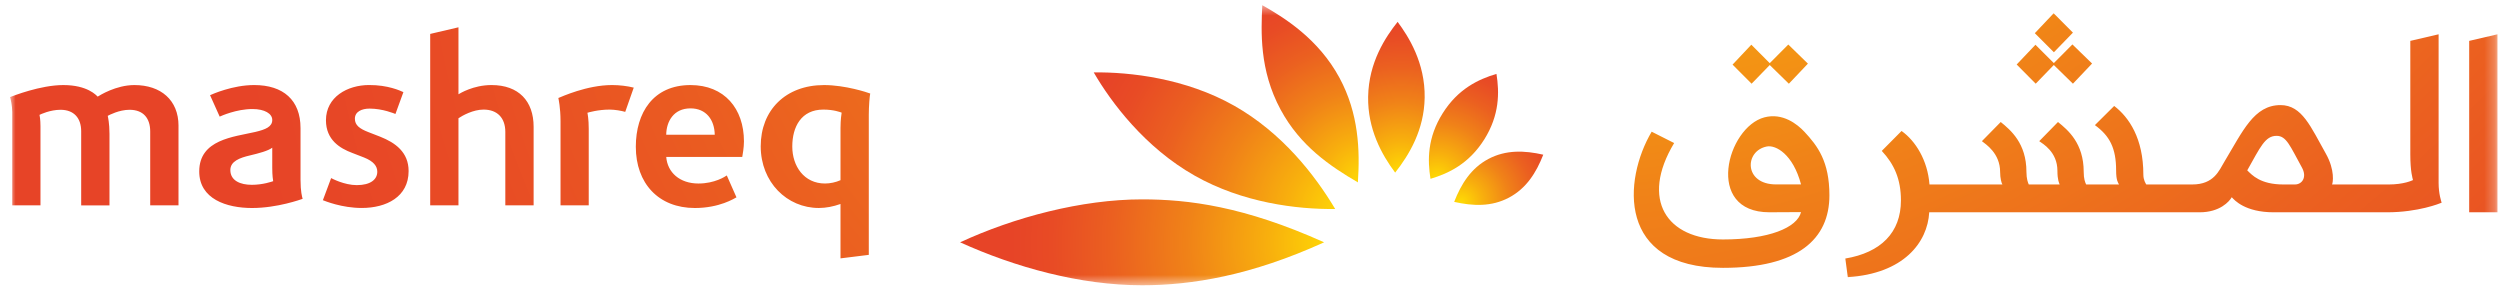 <svg width="241" height="28" viewBox="0 0 241 28" fill="none" xmlns="http://www.w3.org/2000/svg">
<mask id="mask0_12407_1731" style="mask-type:luminance" maskUnits="userSpaceOnUse" x="0" y="0" width="241" height="28">
<path d="M240.757 0.5H0.968V27.5H240.757V0.5Z" fill="white"/>
</mask>
<g mask="url(#mask0_12407_1731)">
<path d="M145.462 19.051C147.151 18.157 148.099 16.63 148.771 14.912C146.97 14.5 145.175 14.428 143.487 15.321C141.801 16.215 140.854 17.741 140.183 19.461C141.982 19.869 143.774 19.945 145.462 19.051Z" fill="url(#paint0_radial_12407_1731)"/>
<path d="M143.084 13.44C141.603 15.796 139.638 16.72 137.899 17.239C137.61 15.445 137.592 13.276 139.075 10.92C140.555 8.565 142.519 7.64 144.259 7.123C144.546 8.913 144.562 11.086 143.084 13.442V13.44Z" fill="url(#paint1_radial_12407_1731)"/>
<path d="M137.338 9.417C137.391 6.055 135.782 3.52 134.73 2.107C133.573 3.568 131.944 5.985 131.888 9.33C131.838 12.429 133.18 14.884 134.494 16.641C135.86 14.902 137.286 12.525 137.338 9.418V9.417Z" fill="url(#paint2_radial_12407_1731)"/>
<path d="M129.131 7.511C127.101 3.749 123.826 1.713 121.684 0.5C121.572 3.023 121.382 6.734 123.454 10.573C125.341 14.069 128.203 16.004 130.9 17.583C131.108 14.476 130.978 10.936 129.131 7.511Z" fill="url(#paint3_radial_12407_1731)"/>
<path d="M118.981 10.194C114.297 7.544 108.945 6.937 105.434 6.979C107.124 9.891 110.378 14.223 115.169 16.933C119.78 19.542 124.996 20.19 128.714 20.148C126.749 16.86 123.597 12.808 118.981 10.194Z" fill="url(#paint4_radial_12407_1731)"/>
<path d="M110.1 19.219C104.271 19.219 97.757 20.95 92.554 23.359C97.838 25.756 104.108 27.5 110.1 27.5C114.874 27.5 120.581 26.571 127.645 23.359C119.917 19.885 114.559 19.219 110.1 19.219Z" fill="url(#paint5_radial_12407_1731)"/>
<path d="M66.561 8.2C62.976 8.2 61.293 10.859 61.293 14.149C61.293 17.665 63.476 20.052 66.987 20.052C69.363 20.052 70.8 19.124 70.996 19.024L70.063 16.912C69.912 17.015 68.902 17.691 67.332 17.691C65.522 17.691 64.341 16.622 64.225 15.126H71.554C71.589 14.915 71.717 14.237 71.717 13.629C71.715 10.473 69.836 8.2 66.562 8.2H66.561ZM64.223 12.988C64.238 11.711 64.938 10.447 66.561 10.447C68.081 10.447 68.877 11.557 68.902 12.988H64.223ZM173.937 12.695C173.254 11.966 171.847 10.851 170.091 11.312C166.473 12.264 164.292 20.463 170.565 20.463C170.905 20.463 173.234 20.447 173.62 20.447C173.248 21.95 170.517 23.084 166.091 23.084C160.687 23.084 158.092 19.274 161.388 13.789L159.221 12.695C156.472 17.341 155.887 25.82 166.091 25.82C173.343 25.82 176.355 23.038 176.355 18.833C176.355 15.568 175.225 14.073 173.937 12.693V12.695ZM171.21 17.778C168.093 17.778 168.152 14.54 170.326 14.121C171.179 13.956 172.844 14.853 173.62 17.778H171.21ZM17.207 12.127V19.797H14.48V12.672C14.48 11.401 13.824 10.583 12.483 10.583C11.485 10.583 10.522 11.093 10.386 11.167C10.409 11.283 10.554 11.886 10.554 12.9V19.798H7.826V12.653C7.826 11.382 7.127 10.583 5.835 10.583C4.833 10.583 3.922 11.017 3.809 11.072C3.823 11.138 3.902 11.514 3.902 12.174V19.797H1.181V10.815C1.181 10.165 1.008 9.478 0.968 9.36C1.252 9.252 3.891 8.2 6.104 8.2C8.442 8.2 9.291 9.196 9.416 9.315C9.604 9.202 11.168 8.2 12.956 8.2C15.508 8.2 17.209 9.651 17.209 12.127H17.207ZM196.242 8.068L194.407 6.219L196.216 4.315L197.989 6.082L199.78 4.283L201.676 6.125L199.83 8.068L197.987 6.266L196.241 8.068H196.242ZM240.757 20.465H238.029V3.941L240.757 3.306V20.466V20.465ZM197.994 5.037L196.157 3.199L197.972 1.281L199.83 3.147L197.994 5.038V5.037ZM168.853 8.068L167.019 6.23L168.827 4.309L170.603 6.088L172.391 4.293L174.283 6.135L172.446 8.071L170.603 6.269L168.853 8.07V8.068ZM39.39 16.492C39.39 18.985 37.238 20.048 34.874 20.048C32.941 20.048 31.325 19.375 31.125 19.3L31.922 17.167C31.977 17.198 33.177 17.846 34.398 17.846C35.713 17.846 36.37 17.301 36.37 16.555C36.37 16.017 36.016 15.552 35.092 15.182C34.784 15.06 34.292 14.868 33.953 14.741C32.779 14.302 31.422 13.493 31.422 11.593C31.422 9.344 33.498 8.205 35.56 8.197C37.415 8.186 38.596 8.75 38.888 8.881L38.12 10.988C38.036 10.953 36.894 10.469 35.631 10.469C34.869 10.469 34.211 10.764 34.211 11.444C34.211 12.072 34.666 12.405 35.494 12.729C35.819 12.858 36.284 13.032 36.647 13.177C38.112 13.756 39.39 14.674 39.39 16.489V16.492ZM235.082 17.641V3.306L232.354 3.941V14.892C232.354 16.549 232.576 17.198 232.612 17.36C232.52 17.398 231.739 17.785 230.235 17.785H224.808C224.893 17.643 225.11 16.41 224.216 14.819C222.762 12.246 221.925 10.131 219.844 10.131C217.279 10.131 216.213 12.634 214.417 15.613C213.925 16.426 213.43 17.782 211.344 17.782H206.9C206.837 17.672 206.619 17.357 206.619 16.826C206.619 13.348 205.241 11.307 203.807 10.214L201.948 12.062C203.369 13.095 203.994 14.265 203.994 16.439C203.994 17.399 204.181 17.615 204.275 17.782H201.105C201.001 17.57 200.869 17.239 200.869 16.562C200.869 13.802 199.347 12.534 198.39 11.762L196.582 13.608C196.912 13.852 198.335 14.632 198.335 16.462C198.335 17.341 198.499 17.657 198.553 17.782H195.574C195.496 17.62 195.348 17.236 195.348 16.562C195.348 13.802 193.817 12.534 192.87 11.762L191.055 13.608C191.407 13.893 192.812 14.757 192.812 16.581C192.812 17.18 192.949 17.672 193.032 17.783H186.002C185.824 15.447 184.654 13.577 183.31 12.626L181.403 14.547C182.601 15.829 183.25 17.275 183.25 19.317C183.25 22.421 181.311 24.349 177.889 24.922L178.128 26.718C183.509 26.38 185.815 23.378 185.978 20.465H212.043C214.006 20.465 214.909 19.417 215.142 19.011C215.393 19.292 216.427 20.465 219.189 20.465H230.103C233.137 20.465 235.214 19.606 235.374 19.54C235.343 19.421 235.082 18.701 235.082 17.64V17.641ZM221.23 17.783H220.113C217.901 17.783 217.095 16.877 216.634 16.422C217.904 14.174 218.352 13.095 219.463 13.095C220.414 13.095 220.765 14.082 221.899 16.138C222.426 17.08 221.923 17.783 221.23 17.783ZM79.44 8.2C75.721 8.2 73.333 10.631 73.333 14.102C73.333 17.572 75.873 20.05 78.938 20.05C79.62 20.05 80.325 19.911 81.024 19.664V24.907L83.752 24.569V11.036C83.752 10.26 83.833 9.26 83.889 9.015C83.62 8.912 81.49 8.2 79.441 8.2H79.44ZM81.025 12.272V17.37C80.571 17.573 80.028 17.69 79.532 17.69C77.508 17.69 76.376 16.015 76.376 14.123C76.376 12.23 77.236 10.564 79.37 10.564C80.388 10.564 81.027 10.819 81.135 10.859C81.116 10.956 81.027 11.564 81.027 12.272H81.025ZM51.441 12.217V19.797H48.713V12.719C48.713 11.369 47.942 10.564 46.616 10.564C45.607 10.564 44.584 11.138 44.196 11.399V19.795H41.471V3.27L44.196 2.631V9.088C44.336 9.008 45.623 8.199 47.382 8.199C50.005 8.2 51.441 9.747 51.441 12.219V12.217ZM28.97 12.346C28.97 9.652 27.309 8.199 24.502 8.199C22.421 8.199 20.458 9.083 20.25 9.176L21.177 11.241C21.323 11.18 22.776 10.511 24.341 10.511C25.498 10.511 26.246 10.948 26.246 11.564C26.246 12.224 25.596 12.485 24.612 12.719C22.531 13.201 19.206 13.44 19.206 16.528C19.206 19.183 21.836 20.052 24.293 20.052C26.75 20.052 29.008 19.221 29.173 19.169C29.123 18.969 28.971 18.488 28.971 17.323V12.348H28.97V12.346ZM24.255 17.815C23.205 17.815 22.205 17.435 22.205 16.392C22.205 15.544 23.115 15.21 24.102 14.981C24.933 14.784 25.858 14.542 26.245 14.237V16.175C26.245 16.936 26.316 17.365 26.335 17.465C26.233 17.499 25.359 17.817 24.255 17.817V17.815ZM59.007 8.199C59.706 8.199 60.485 8.292 61.093 8.447L60.272 10.785C59.911 10.68 59.274 10.564 58.77 10.564C57.668 10.564 56.733 10.836 56.626 10.872C56.642 10.946 56.754 11.459 56.754 12.424V19.797H54.035V11.678C54.035 10.381 53.84 9.526 53.825 9.447C54.13 9.331 56.57 8.199 59.007 8.199Z" fill="url(#paint6_radial_12407_1731)"/>
</g>
<defs>
<radialGradient id="paint0_radial_12407_1731" cx="0" cy="0" r="1" gradientUnits="userSpaceOnUse" gradientTransform="translate(140.81 19.555) scale(10.221 10.221)">
<stop stop-color="#FFDC04"/>
<stop offset="0.21" stop-color="#F8B00D"/>
<stop offset="0.46" stop-color="#F08218"/>
<stop offset="0.69" stop-color="#EB6020"/>
<stop offset="0.88" stop-color="#E84B25"/>
<stop offset="1" stop-color="#E74427"/>
</radialGradient>
<radialGradient id="paint1_radial_12407_1731" cx="0" cy="0" r="1" gradientUnits="userSpaceOnUse" gradientTransform="translate(138.514 17.322) scale(12.006 12.006)">
<stop stop-color="#FFDC04"/>
<stop offset="0.21" stop-color="#F8B00D"/>
<stop offset="0.46" stop-color="#F08218"/>
<stop offset="0.69" stop-color="#EB6020"/>
<stop offset="0.88" stop-color="#E84B25"/>
<stop offset="1" stop-color="#E74427"/>
</radialGradient>
<radialGradient id="paint2_radial_12407_1731" cx="0" cy="0" r="1" gradientUnits="userSpaceOnUse" gradientTransform="translate(135.096 16.722) scale(15.021 15.021)">
<stop stop-color="#FFDC04"/>
<stop offset="0.21" stop-color="#F8B00D"/>
<stop offset="0.46" stop-color="#F08218"/>
<stop offset="0.69" stop-color="#EB6020"/>
<stop offset="0.88" stop-color="#E84B25"/>
<stop offset="1" stop-color="#E74427"/>
</radialGradient>
<radialGradient id="paint3_radial_12407_1731" cx="0" cy="0" r="1" gradientUnits="userSpaceOnUse" gradientTransform="translate(131.485 17.67) scale(19.434)">
<stop stop-color="#FFDC04"/>
<stop offset="0.21" stop-color="#F8B00D"/>
<stop offset="0.46" stop-color="#F08218"/>
<stop offset="0.69" stop-color="#EB6020"/>
<stop offset="0.88" stop-color="#E84B25"/>
<stop offset="1" stop-color="#E74427"/>
</radialGradient>
<radialGradient id="paint4_radial_12407_1731" cx="0" cy="0" r="1" gradientUnits="userSpaceOnUse" gradientTransform="translate(129.801 20.411) scale(28.052 28.052)">
<stop stop-color="#FFDC04"/>
<stop offset="0.2" stop-color="#F8B00D"/>
<stop offset="0.44" stop-color="#F08218"/>
<stop offset="0.65" stop-color="#EB6020"/>
<stop offset="0.83" stop-color="#E84B25"/>
<stop offset="0.94" stop-color="#E74427"/>
</radialGradient>
<radialGradient id="paint5_radial_12407_1731" cx="0" cy="0" r="1" gradientUnits="userSpaceOnUse" gradientTransform="translate(128.867 23.433) scale(36.156 36.156)">
<stop stop-color="#FFDC04"/>
<stop offset="0.18" stop-color="#F8B00D"/>
<stop offset="0.4" stop-color="#F08218"/>
<stop offset="0.6" stop-color="#EB6020"/>
<stop offset="0.76" stop-color="#E84B25"/>
<stop offset="0.87" stop-color="#E74427"/>
</radialGradient>
<radialGradient id="paint6_radial_12407_1731" cx="0" cy="0" r="1" gradientUnits="userSpaceOnUse" gradientTransform="translate(166.275 -37.686) rotate(-119.9) scale(132.856 174.041)">
<stop stop-color="#FFDC04"/>
<stop offset="0.18" stop-color="#F8B00D"/>
<stop offset="0.4" stop-color="#F08218"/>
<stop offset="0.6" stop-color="#EB6020"/>
<stop offset="0.76" stop-color="#E84B25"/>
<stop offset="0.87" stop-color="#E74427"/>
</radialGradient>
</defs>
</svg>
